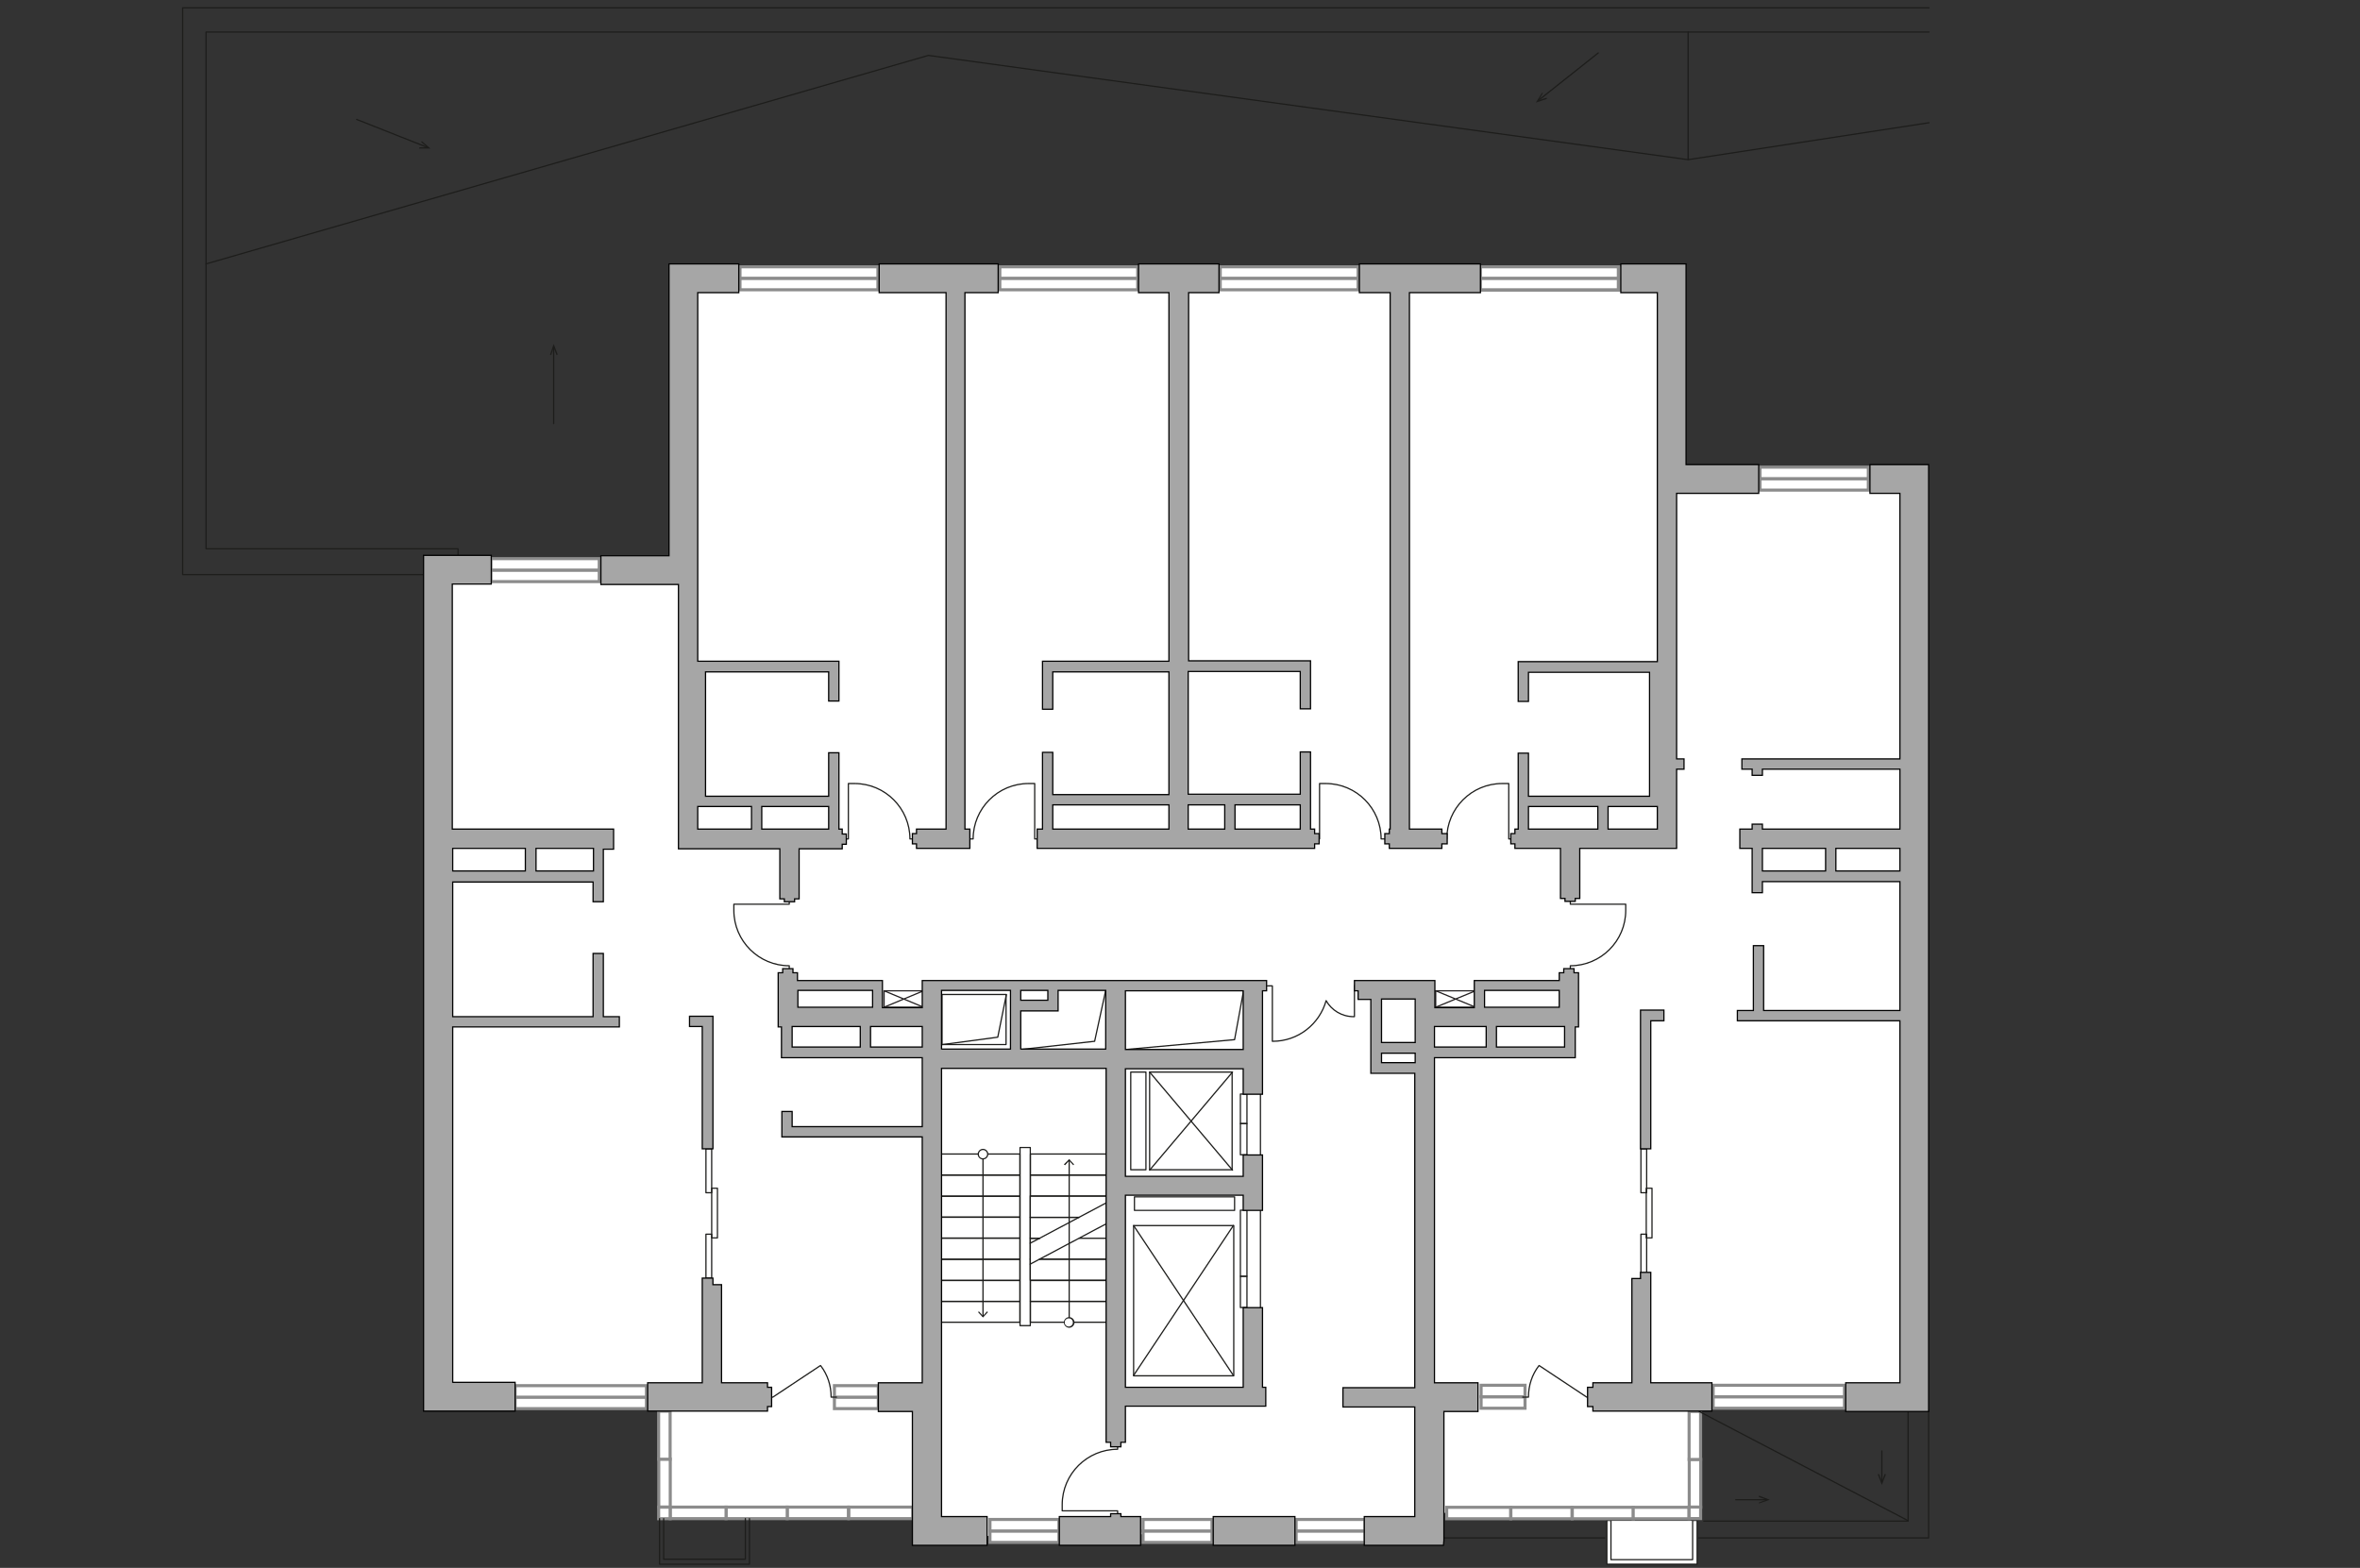 <?xml version="1.0" encoding="utf-8"?>
<!-- Generator: Adobe Illustrator 25.1.0, SVG Export Plug-In . SVG Version: 6.00 Build 0)  -->
<svg version="1.1" id="Слой_1" xmlns="http://www.w3.org/2000/svg" xmlns:xlink="http://www.w3.org/1999/xlink" x="0px" y="0px"
	 viewBox="0 0 575 382" style="enable-background:new 0 0 575 382;" xml:space="preserve">
<rect x="0" y="0" width="575" height="382" fill="#333333" stroke="none"/>
<style type="text/css">
	.st0{fill:#FFFFFF;}
	.st1{fill:#FFFFFF;stroke:#8C8C8C;stroke-width:0.75;stroke-linecap:round;stroke-miterlimit:10;}
	.st2{fill:none;stroke:#1D1D1B;stroke-width:0.3;stroke-linecap:round;stroke-linejoin:round;stroke-miterlimit:10;}
	.st3{fill:none;stroke:#1D1D1B;stroke-width:0.3;stroke-linecap:round;stroke-linejoin:round;}
	.st4{fill:#1D1D1B;}
	.st5{fill:#FFFFFF;stroke:#1D1D1B;stroke-width:0.3;stroke-linecap:round;stroke-linejoin:round;stroke-miterlimit:10;}
	.st6{fill:none;stroke:#231F20;stroke-width:0.3;stroke-linecap:round;stroke-linejoin:round;stroke-miterlimit:10;}
	.st7{fill:#A6A6A6;stroke:#000000;stroke-width:0.3;stroke-miterlimit:22.926;}
</style>
<g id="bg">
	<polygon class="st0" points="464.9,116.7 411.3,116.7 409.6,116.8 409.6,65 163.3,65 163.3,137.5 104.9,137.5 106.7,339 
		163.3,340.4 161.9,368.6 228.7,368.8 225,374.4 349.5,373 349.5,368.6 413,368.6 413,339 466.7,339 	"/>
</g>
<g id="windows">
	<g>
		<g>
			<rect x="125.5" y="340.4" class="st1" width="32" height="2.8"/>
			<rect x="125.5" y="337.6" class="st1" width="32" height="2.8"/>
		</g>
		<g>
			<rect x="203.3" y="340.4" class="st1" width="10.7" height="2.8"/>
			<rect x="203.3" y="337.6" class="st1" width="10.7" height="2.8"/>
		</g>
		<rect x="206.8" y="367.2" class="st1" width="15.6" height="2.8"/>
		<rect x="191.8" y="367.2" class="st1" width="14.9" height="2.8"/>
		<rect x="176.9" y="367.2" class="st1" width="14.9" height="2.8"/>
		<rect x="163.3" y="367.2" class="st1" width="13.6" height="2.8"/>
		
			<rect x="156.1" y="360" transform="matrix(6.123234e-17 -1 1 6.123234e-17 -199.494 523.284)" class="st1" width="11.7" height="2.8"/>
		
			<rect x="156.1" y="348.3" transform="matrix(6.123234e-17 -1 1 6.123234e-17 -187.83 511.62)" class="st1" width="11.7" height="2.8"/>
		
			<rect x="160.5" y="367.2" transform="matrix(6.123234e-17 -1 1 6.123234e-17 -206.724 530.514)" class="st1" width="2.8" height="2.8"/>
		<g>
			<rect x="241.2" y="373" class="st1" width="16.8" height="2.8"/>
			<rect x="241.2" y="370.2" class="st1" width="16.8" height="2.8"/>
		</g>
		<g>
			<rect x="278.5" y="373" class="st1" width="16.8" height="2.8"/>
			<rect x="278.5" y="370.2" class="st1" width="16.8" height="2.8"/>
		</g>
		<g>
			<rect x="315.8" y="373" class="st1" width="16.8" height="2.8"/>
			<rect x="315.8" y="370.2" class="st1" width="16.8" height="2.8"/>
		</g>
		<g>
			<rect x="119.6" y="138.9" class="st1" width="26.4" height="2.8"/>
			<rect x="119.6" y="136.1" class="st1" width="26.4" height="2.8"/>
		</g>
		<g>
			<rect x="180.3" y="67.8" class="st1" width="33.6" height="2.8"/>
			<rect x="180.3" y="65" class="st1" width="33.6" height="2.8"/>
		</g>
		<g>
			
				<rect x="417.4" y="340.4" transform="matrix(-1 4.480404e-11 -4.480404e-11 -1 866.797 683.503)" class="st1" width="32" height="2.8"/>
			
				<rect x="417.4" y="337.6" transform="matrix(-1 4.480404e-11 -4.480404e-11 -1 866.797 677.911)" class="st1" width="32" height="2.8"/>
		</g>
		<g>
			
				<rect x="360.8" y="340.4" transform="matrix(-1 4.558297e-11 -4.558297e-11 -1 732.362 683.503)" class="st1" width="10.7" height="2.8"/>
			
				<rect x="360.8" y="337.6" transform="matrix(-1 4.456601e-11 -4.456601e-11 -1 732.362 677.911)" class="st1" width="10.7" height="2.8"/>
		</g>
		
			<rect x="352.5" y="367.2" transform="matrix(-1 4.498922e-11 -4.498922e-11 -1 720.577 737.238)" class="st1" width="15.6" height="2.8"/>
		
			<rect x="368.1" y="367.2" transform="matrix(-1 4.507271e-11 -4.507271e-11 -1 751.116 737.238)" class="st1" width="14.9" height="2.8"/>
		
			<rect x="383" y="367.2" transform="matrix(-1 4.507271e-11 -4.507271e-11 -1 780.98 737.238)" class="st1" width="14.9" height="2.8"/>
		
			<rect x="398" y="367.2" transform="matrix(-1 4.437594e-11 -4.437594e-11 -1 809.52 737.238)" class="st1" width="13.6" height="2.8"/>
		
			<rect x="407.1" y="360" transform="matrix(-4.475702e-11 -1 1 -4.475702e-11 51.574 774.352)" class="st1" width="11.7" height="2.8"/>
		
			<rect x="407.1" y="348.3" transform="matrix(-4.475702e-11 -1 1 -4.475702e-11 63.238 762.688)" class="st1" width="11.7" height="2.8"/>
		
			<rect x="411.6" y="367.2" transform="matrix(-4.618610e-11 -1 1 -4.618610e-11 44.344 781.582)" class="st1" width="2.8" height="2.8"/>
		<g>
			
				<rect x="428.8" y="116.7" transform="matrix(-1 4.498612e-11 -4.498612e-11 -1 884.01 236.108)" class="st1" width="26.4" height="2.8"/>
			
				<rect x="428.8" y="113.9" transform="matrix(-1 4.505495e-11 -4.505495e-11 -1 884.01 230.516)" class="st1" width="26.4" height="2.8"/>
		</g>
		<g>
			
				<rect x="360.9" y="67.8" transform="matrix(-1 4.496524e-11 -4.496524e-11 -1 755.4 138.473)" class="st1" width="33.6" height="2.8"/>
			
				<rect x="360.9" y="65" transform="matrix(-1 4.499233e-11 -4.499233e-11 -1 755.4 132.88)" class="st1" width="33.6" height="2.8"/>
		</g>
		<g>
			<rect x="243.6" y="67.8" class="st1" width="33.6" height="2.8"/>
			<rect x="243.6" y="65" class="st1" width="33.6" height="2.8"/>
		</g>
		<g>
			<rect x="297.3" y="67.8" class="st1" width="33.6" height="2.8"/>
			<rect x="297.3" y="65" class="st1" width="33.6" height="2.8"/>
		</g>
		<g>
			<rect x="360.7" y="67.8" class="st1" width="33.6" height="2.8"/>
			<rect x="360.7" y="65" class="st1" width="33.6" height="2.8"/>
		</g>
	</g>
</g>
<g id="plan">
	<g>
		<path class="st2" d="M187.2,340.4h1.1l11.6-7.7c0,0,0.1,0.1,0.1,0.1c1.6,2.1,2.5,4.7,2.5,7.6l0,0h1.3"/>
		<path class="st2" d="M387.7,340.4h-1.1l-11.6-7.7c0,0-0.1,0.1-0.1,0.1c-1.6,2.1-2.5,4.7-2.5,7.6l0,0H371"/>
		<path class="st2" d="M192.3,219.1v1.2l-13.5,0v1.5c0,7.5,6.1,13.5,13.5,13.5h0v1.4"/>
		<path class="st2" d="M320.3,204.4h1.2v-13.5h1.5c7.5,0,13.5,6.1,13.5,13.5v0h1.4"/>
		<path class="st2" d="M253.3,204.4h-1.2v-13.5h-1.5c-7.5,0-13.5,6.1-13.5,13.5v0h-1.4"/>
		<path class="st2" d="M272.3,369.3v-1.2l-13.5,0v-1.5c0-7.5,6.1-13.5,13.5-13.5l0,0v-1.4"/>
		<path class="st2" d="M368.8,204.4h-1.2v-13.5H366c-7.5,0-13.5,6.1-13.5,13.5v0h-1.4"/>
		<path class="st2" d="M382.6,219.1v1.2h13.5v1.5c0,7.5-6.1,13.5-13.5,13.5l0,0v1.4"/>
		<path class="st2" d="M205.5,204.4h1.2v-13.5h1.5c7.5,0,13.5,6.1,13.5,13.5l0,0h1.4"/>
		<path class="st2" d="M331.3,240.1H330v7.6h-0.2c-2.9,0-5.4-1.6-6.7-3.9l0,0c-1.6,5.7-6.8,9.9-13,9.9l-0.1,0v-13.5h-1.2"/>
		<g>
			<rect x="172" y="279.9" class="st2" width="1.4" height="10.7"/>
			<rect x="172" y="300.7" class="st2" width="1.4" height="10.7"/>
			<rect x="173.4" y="289.5" class="st2" width="1.4" height="12.1"/>
		</g>
		<g>
			<rect x="399.8" y="279.9" class="st2" width="1.4" height="10.7"/>
			<rect x="399.8" y="300.7" class="st2" width="1.4" height="10.7"/>
			<rect x="401.1" y="289.5" class="st2" width="1.4" height="12.1"/>
		</g>
		<g>
			
				<rect x="229.2" y="317.1" transform="matrix(-1 -1.224647e-16 1.224647e-16 -1 477.697 639.253)" class="st2" width="19.3" height="5.1"/>
			
				<rect x="229.2" y="311.9" transform="matrix(-1 -1.224647e-16 1.224647e-16 -1 477.697 628.997)" class="st2" width="19.3" height="5.1"/>
			
				<rect x="229.2" y="306.8" transform="matrix(-1 -1.224647e-16 1.224647e-16 -1 477.697 618.742)" class="st2" width="19.3" height="5.1"/>
			
				<rect x="251" y="317.1" transform="matrix(-1 -1.224647e-16 1.224647e-16 -1 521.354 639.253)" class="st2" width="19.3" height="5.1"/>
			
				<rect x="251" y="311.9" transform="matrix(-1 -1.224647e-16 1.224647e-16 -1 521.354 628.997)" class="st2" width="19.3" height="5.1"/>
			<polyline class="st2" points="253.3,306.8 270.4,306.8 270.4,311.9 251,311.9 251,306.8 			"/>
			<polyline class="st2" points="251,306.8 251,301.7 253.3,301.7 			"/>
			<polyline class="st2" points="263,301.7 270.4,301.7 270.4,306.8 253.3,306.8 			"/>
			<polyline class="st2" points="253.3,301.7 251,301.7 251,296.6 262.9,296.6 			"/>
			
				<rect x="229.2" y="301.7" transform="matrix(-1 -1.224647e-16 1.224647e-16 -1 477.697 608.487)" class="st2" width="19.3" height="5.1"/>
			
				<rect x="229.2" y="296.6" transform="matrix(-1 -1.224647e-16 1.224647e-16 -1 477.697 598.232)" class="st2" width="19.3" height="5.1"/>
			
				<rect x="229.2" y="291.4" transform="matrix(-1 -1.224647e-16 1.224647e-16 -1 477.697 587.976)" class="st2" width="19.3" height="5.1"/>
			
				<rect x="229.2" y="286.3" transform="matrix(-1 -1.224647e-16 1.224647e-16 -1 477.697 577.721)" class="st2" width="19.3" height="5.1"/>
			
				<rect x="229.2" y="281.2" transform="matrix(-1 -1.224647e-16 1.224647e-16 -1 477.697 567.466)" class="st2" width="19.3" height="5.1"/>
			<polyline class="st2" points="262.9,296.6 251,296.6 251,291.4 270.4,291.4 270.4,296.6 			"/>
			
				<rect x="251" y="286.3" transform="matrix(-1 -1.224647e-16 1.224647e-16 -1 521.354 577.721)" class="st2" width="19.3" height="5.1"/>
			
				<rect x="251" y="281.2" transform="matrix(-1 -1.224647e-16 1.224647e-16 -1 521.354 567.466)" class="st2" width="19.3" height="5.1"/>
			<line class="st2" x1="270.4" y1="297.7" x2="251" y2="308"/>
			<line class="st2" x1="270.4" y1="292.6" x2="251" y2="302.9"/>
			<g>
				<g>
					<line class="st3" x1="239.5" y1="281.2" x2="239.5" y2="320.7"/>
					<g>
						<g>
							<path class="st0" d="M238.4,281.2c0-0.6,0.5-1.1,1.1-1.1s1.1,0.5,1.1,1.1c0,0.6-0.5,1.1-1.1,1.1S238.4,281.8,238.4,281.2z"/>
							<path class="st4" d="M238.2,281.2c0,0.7,0.6,1.3,1.3,1.3s1.3-0.6,1.3-1.3c0-0.7-0.6-1.3-1.3-1.3S238.2,280.5,238.2,281.2
								C238.2,281.9,238.2,280.5,238.2,281.2z M240.5,281.2c0,0.5-0.4,1-1,1s-1-0.4-1-1c0-0.5,0.4-1,1-1S240.5,280.7,240.5,281.2
								C240.5,281.7,240.5,280.7,240.5,281.2z"/>
						</g>
					</g>
					<g>
						<polygon class="st4" points="238.3,319.7 238.5,319.5 239.5,320.6 240.5,319.5 240.7,319.7 239.5,321 						"/>
					</g>
				</g>
			</g>
			<g>
				<g>
					<line class="st3" x1="260.5" y1="282.7" x2="260.5" y2="322.2"/>
					<g>
						<polygon class="st4" points="259.2,283.7 259.5,283.9 260.5,282.8 261.5,283.9 261.7,283.7 260.5,282.4 						"/>
					</g>
					<g>
						<g>
							<circle class="st0" cx="260.5" cy="322.2" r="1.1"/>
							<path class="st4" d="M259.2,322.2c0-0.7,0.6-1.3,1.3-1.3s1.3,0.6,1.3,1.3c0,0.7-0.6,1.3-1.3,1.3S259.2,322.9,259.2,322.2
								C259.2,321.5,259.2,322.9,259.2,322.2z M261.4,322.2c0-0.5-0.4-1-1-1c-0.5,0-1,0.4-1,1c0,0.5,0.4,1,1,1
								C261,323.2,261.4,322.7,261.4,322.2C261.4,321.7,261.4,322.7,261.4,322.2z"/>
						</g>
					</g>
				</g>
			</g>
			
				<rect x="248.5" y="279.6" transform="matrix(-1 -1.224647e-16 1.224647e-16 -1 499.526 602.581)" class="st2" width="2.5" height="43.4"/>
		</g>
		<g>
			<rect x="276.2" y="298.6" class="st2" width="24.4" height="36.6"/>
			<line class="st2" x1="276.2" y1="335.1" x2="300.5" y2="298.6"/>
			<line class="st2" x1="300.5" y1="335.1" x2="276.2" y2="298.6"/>
		</g>
		<g>
			<rect x="280.1" y="261.2" class="st2" width="20.1" height="23.8"/>
			<line class="st2" x1="280.1" y1="285.1" x2="300.3" y2="261.2"/>
			<line class="st2" x1="300.3" y1="285.1" x2="280.1" y2="261.2"/>
		</g>
		<line class="st2" x1="307.1" y1="318.6" x2="307.1" y2="294.9"/>
		<g>
			
				<rect x="302.2" y="311" transform="matrix(-1 -1.224647e-16 1.224647e-16 -1 606.015 629.565)" class="st2" width="1.6" height="7.6"/>
			
				<rect x="302.2" y="294.9" transform="matrix(-1 -1.224647e-16 1.224647e-16 -1 606.015 605.85)" class="st2" width="1.6" height="16.1"/>
			
				<rect x="302.2" y="273.7" transform="matrix(-1 -1.224647e-16 1.224647e-16 -1 606.015 555.048)" class="st2" width="1.6" height="7.6"/>
			
				<rect x="302.2" y="266.5" transform="matrix(-1 -1.224647e-16 1.224647e-16 -1 606.015 540.258)" class="st2" width="1.6" height="7.2"/>
		</g>
		<line class="st2" x1="307.1" y1="281.3" x2="307.1" y2="257.6"/>
		<rect x="276.4" y="291.6" class="st2" width="24.4" height="3.3"/>
		<rect x="275.5" y="261.2" class="st2" width="3.7" height="23.8"/>
		<polyline class="st2" points="303,241.3 300.8,253.3 274.3,255.7 		"/>
		<polyline class="st2" points="269.4,241.3 266.7,253.7 248.7,255.7 		"/>
		
			<rect x="229.6" y="242.3" transform="matrix(-1 -1.224647e-16 1.224647e-16 -1 474.72 496.798)" class="st2" width="15.6" height="12.2"/>
		<polyline class="st2" points="245.2,242.3 243.1,252.7 229.6,254.5 		"/>
		<g>
			<g>
				<line class="st3" x1="86.9" y1="29.1" x2="104.1" y2="35.9"/>
				<g>
					<polygon class="st4" points="102.1,36.2 102.2,35.9 104.1,35.9 102.6,34.6 102.8,34.4 104.9,36.2 					"/>
				</g>
			</g>
		</g>
		<g>
			<g>
				<line class="st3" x1="389.4" y1="12.9" x2="374.9" y2="24.4"/>
				<g>
					<polygon class="st4" points="375.7,22.6 375.9,22.7 374.9,24.4 376.8,23.8 376.9,24.1 374.2,25 					"/>
				</g>
			</g>
		</g>
		<g>
			<g>
				<line class="st3" x1="134.9" y1="103.2" x2="134.9" y2="84.6"/>
				<g>
					<polygon class="st4" points="135.9,86.4 135.6,86.5 134.9,84.7 134.3,86.5 134,86.4 134.9,83.8 					"/>
				</g>
			</g>
		</g>
		<polyline class="st2" points="470,1.9 44.5,1.9 44.5,140 49.2,140 106.5,140 		"/>
		<path class="st2" d="M49.2,136.1"/>
		<polyline class="st2" points="470,7.8 50.2,7.8 50.2,133.7 111.6,133.7 111.6,136.1 		"/>
		<polyline class="st2" points="50.2,64.3 226.2,13.5 411.3,38.9 470,29.9 		"/>
		<line class="st2" x1="411.3" y1="7.8" x2="411.3" y2="38.9"/>
		<g>
			<g>
				<path class="st2" d="M411.9,343.8"/>
				<polyline class="st2" points="391,374.7 350.2,374.7 350.2,342.4 				"/>
				<polyline class="st2" points="469.9,343.5 469.9,374.7 413.9,374.7 				"/>
				<polyline class="st2" points="464.9,343.3 464.9,370.6 415.1,370.6 				"/>
				<line class="st2" x1="414" y1="343.9" x2="464.9" y2="370.5"/>
			</g>
			<g>
				<g>
					<line class="st3" x1="458.5" y1="353.5" x2="458.5" y2="361"/>
					<g>
						<polygon class="st4" points="457.5,359.2 457.8,359.1 458.5,360.9 459.2,359.1 459.5,359.2 458.5,361.8 						"/>
					</g>
				</g>
			</g>
			<g>
				<g>
					<line class="st3" x1="422.9" y1="365.4" x2="430.4" y2="365.4"/>
					<g>
						<polygon class="st4" points="428.6,366.3 428.5,366.1 430.3,365.4 428.5,364.7 428.6,364.4 431.2,365.4 						"/>
					</g>
				</g>
			</g>
		</g>
		<polyline class="st2" points="160.7,370 160.7,381.1 182.6,381.1 182.6,370 		"/>
		<polyline class="st2" points="161.7,370 161.7,379.9 181.6,379.9 181.6,370 		"/>
		<polyline class="st5" points="391.5,370.6 391.5,381.1 413.5,381.1 413.5,370.6 		"/>
		<polyline class="st5" points="392.5,370.6 392.5,380 412.4,380 412.4,370.6 		"/>
		<g>
			<rect x="215.4" y="241.4" class="st6" width="9.6" height="4"/>
			<polyline class="st6" points="215.4,245.4 225,241.4 225,245.4 215.4,241.4 			"/>
		</g>
		<g>
			<rect x="349.8" y="241.4" class="st6" width="9.6" height="4"/>
			<polyline class="st6" points="349.8,245.4 359.5,241.4 359.5,245.4 349.8,241.4 			"/>
		</g>
		<g>
			<polygon class="st7" points="171.1,250.1 171.1,279.9 173.7,279.9 173.7,250.1 173.7,247.9 173.7,247.6 168,247.6 168,250.1 			
				"/>
			<polygon class="st7" points="188,342.7 188,338 187,338 187,336.9 175.8,336.9 175.8,313 173.7,313 173.7,311.8 173.7,311.4 
				171.1,311.4 171.1,311.8 171.1,313 171.1,313.6 171.1,314 171.1,336.9 157.8,336.9 157.8,343.8 187,343.8 187,342.7 			"/>
			<rect x="295.6" y="369.5" class="st7" width="19.9" height="7"/>
			<path class="st7" d="M110.3,336.9v-86.7h40.6v-2.5h-3.9v-15.4h-2.5v15.4h-34.2v-32.8h34.2v4.8h2.5v-12.8h2.5V202h-39.3v-59.7h9.5
				v-7h-9.5h-7v7v194.5v4.6v2.4h22.3v-7H110.3z M110.3,212.2v-5.5H128v5.5H110.3z M130.6,212.2v-5.5h14v5.5H130.6z"/>
			<polygon class="st7" points="230.5,71.3 230.5,202 223.3,202 223.3,203.1 222.3,203.1 222.3,205.6 223.3,205.6 223.3,206.7 
				230.5,206.7 235.1,206.7 236.3,206.7 236.3,202 235.1,202 235.1,197.2 235.1,196.1 235.1,164.9 235.1,161.4 235.1,71.3 
				243.2,71.3 243.2,64.3 214.2,64.3 214.2,71.3 			"/>
			<path class="st7" d="M284.8,71.3v89.8h-28.3h-1.3H254v11.7h2.5v-9.1h28.3v26.3v0.7v2.9h-28.3v-10.3H254V202h-1.3v4.7h67.6v-1.1
				h1.1v-2.5h-1.1V202h-1v-18.8h-2.5v10.3h-27.3v-2.9v-0.7v-26.3h27.3v9.1h2.5v-11.7H319h-2.1h-27.3V71.3h7.4v-7h-19.6v7H284.8z
				 M256.5,196.1h28.3v1.1v4.8h-15.3H267h-10.5V196.1z M316.8,202h-15.9v-5.9h15.9V202z M298.4,196.1v5.9h-8.9v-5.9H298.4z"/>
			<path class="st7" d="M146.4,135.4v7h18.9v64.4h0.7h4h20v12.2h1.1v0.7h2.5v-0.7h1.1v-12.2h10.5v-1.1h1v-2.5h-1V202h-0.8v-18.6
				h-2.5V194h-30v-30.3h30v7.1h2.5v-9.7h-0.2h-2.3H170v-18.8v-3.7v-2.1v-1.2V71.3h10v-7h-17v1v6v64.1H146.4z M201.9,196.5v5.5h-16.3
				v-5.5H201.9z M183.1,196.5v5.5H170v-5.5H183.1z"/>
			<polygon class="st7" points="273.1,369.5 273.1,368.8 270.6,368.8 270.6,369.5 258.1,369.5 258.1,376.5 277.9,376.5 277.9,369.5 
							"/>
			<polygon class="st7" points="331.7,71.3 338.7,71.3 338.7,172.5 338.7,175 338.7,202 338.5,202 338.5,203.1 337.4,203.1 
				337.4,205.6 338.5,205.6 338.5,206.7 339.7,206.7 344.4,206.7 351.3,206.7 351.3,205.6 352.6,205.6 352.6,203.1 351.3,203.1 
				351.3,202 343.4,202 343.4,71.3 360.4,71.3 360.7,71.3 360.7,64.3 360.4,64.3 331.7,64.3 331.2,64.3 331.2,71.3 			"/>
			<path class="st7" d="M403.8,71.3v39.5v2.4v3.8v3.2v41h-31.4h-2.3h-0.2v9.7h2.5v-7.1h29.5V194h-29.5v-10.5h-2.5V202h-0.8v1.1h-1
				v2.5h1v1.1h11.1v12.2h1.1v0.7h2.5v-0.7h1.1v-12.2h18.9h4h0.7v-19.3h1.8v-2.5h-1.8v-64.7h20v-7h-17.7V71.3v-6v-1h-15.9v7H403.8z
				 M403.8,196.5v5.5h-12v-5.5H403.8z M389.3,196.5v5.5h-16.9v-5.5H389.3z"/>
			<path class="st7" d="M465,113.2h-1.3h-8.1v7h7.3v64.7h-38.5v2.5h2.5v1.5h2.5v-1.5h33.5V202h-33.5v-1.2h-2.5v1.2h-3v4.7h3v10.8
				h2.5v-2.7h33.5v31.4h-33.2v-15.8h-2.5v15.8h-3.9v2.5h39.6v88.2h-2.5h-10.7v7h10.7h9.5v-7v-88.7v-2.5v-30.9V202v-14.6v-2.5v-64.7
				v-7H465z M444.8,212.2h-15.4v-5.5h15.4V212.2z M462.9,212.2h-15.6v-5.5h15.6V212.2z"/>
			<path class="st7" d="M229.4,369.5v-25.6v-1.1V338v-1.1v-75.5v-1.1h40.1v91.1h1.1v1.1h2.5v-1.1h1.1v-8.8h34.2V338h-0.8v-19.4h-4.7
				V338h-28.7v-46.8h28.7v3.7h4.7v-13.5h-4.7v5.2h-28.7v-26.2h28.7v6.2h4.7v-25.2h1v-2.5h-1h-4.7h-28.7h-1.6h-0.4h-2.7h-40.1h-1.1
				h-1.2h-2.4v6.6H215v-6.6h-0.3h-2.2h-18.2v-1.9h-1.1v-1h-2.5v1h-1.1v8.5v3.1v1.6h0.8v7.5h0.3h2.3h16.6h2.5h12.6v16.8H193v-3.7
				h-2.5v6.2h1.1h1.4h31.7v59.9H214v7h8.3v25.6v5.8v1.2h18.2v-7H229.4z M194.4,245.4v-4.1h18.2v4.1H194.4z M255.3,241.3v2.4h-6.6
				v-2.4H255.3z M193,255.1v-5h16.6v5H193z M212.1,255.1v-5h12.6v5H212.1z M229.4,255.7V254v-10.6v-2.1h16.8v14.3H229.4z
				 M248.7,255.7v-9.4h6.6h1.9h0.6v-5h11.6v14.3H248.7z M274.2,255.7v-14.3h28.7v14.3H274.2z"/>
			<path class="st7" d="M351.8,375.3v-31.4h8.3v-7h-10.6v-79.2h12.6h2.5h16.6h2.3h0.3v-7.5h0.8v-1.6v-3.1v-8.5h-1.1v-1h-2.5v1h-1.1
				v1.9h-18.2h-2.2h-0.3v6.6h-9.6v-6.6h-2.3h-1.1h-1.2h-10H331H330v2.5h0.9v2.1h3.1v18h2.5v0h8.2v75.5v1.1h-17.5v4.7h17.5v1.1v25.6
				h-12.3v7h19.3L351.8,375.3L351.8,375.3z M361.7,241.3h18.2v4.1h-18.2V241.3z M336.6,254v-10.6h8.2V254H336.6z M349.5,255.1v-5
				h12.6v5H349.5z M364.6,255.1v-5h16.6v5H364.6z M336.6,258.9v-2.3h8.2v2.3H336.6z"/>
			<polygon class="st7" points="405.4,246.1 399.7,246.1 399.7,246.5 399.7,248.7 399.7,279.9 402.2,279.9 402.2,248.7 405.4,248.7 
							"/>
			<polygon class="st7" points="386.8,342.7 388.1,342.7 388.1,343.8 417.1,343.8 417.1,336.9 402.2,336.9 402.2,312.9 402.2,312.5 
				402.2,311.5 402.2,310.4 402.2,310 399.7,310 399.7,310.4 399.7,311.5 397.6,311.5 397.6,336.9 388.1,336.9 388.1,338 386.8,338 
							"/>
		</g>
	</g>
</g>
</svg>
